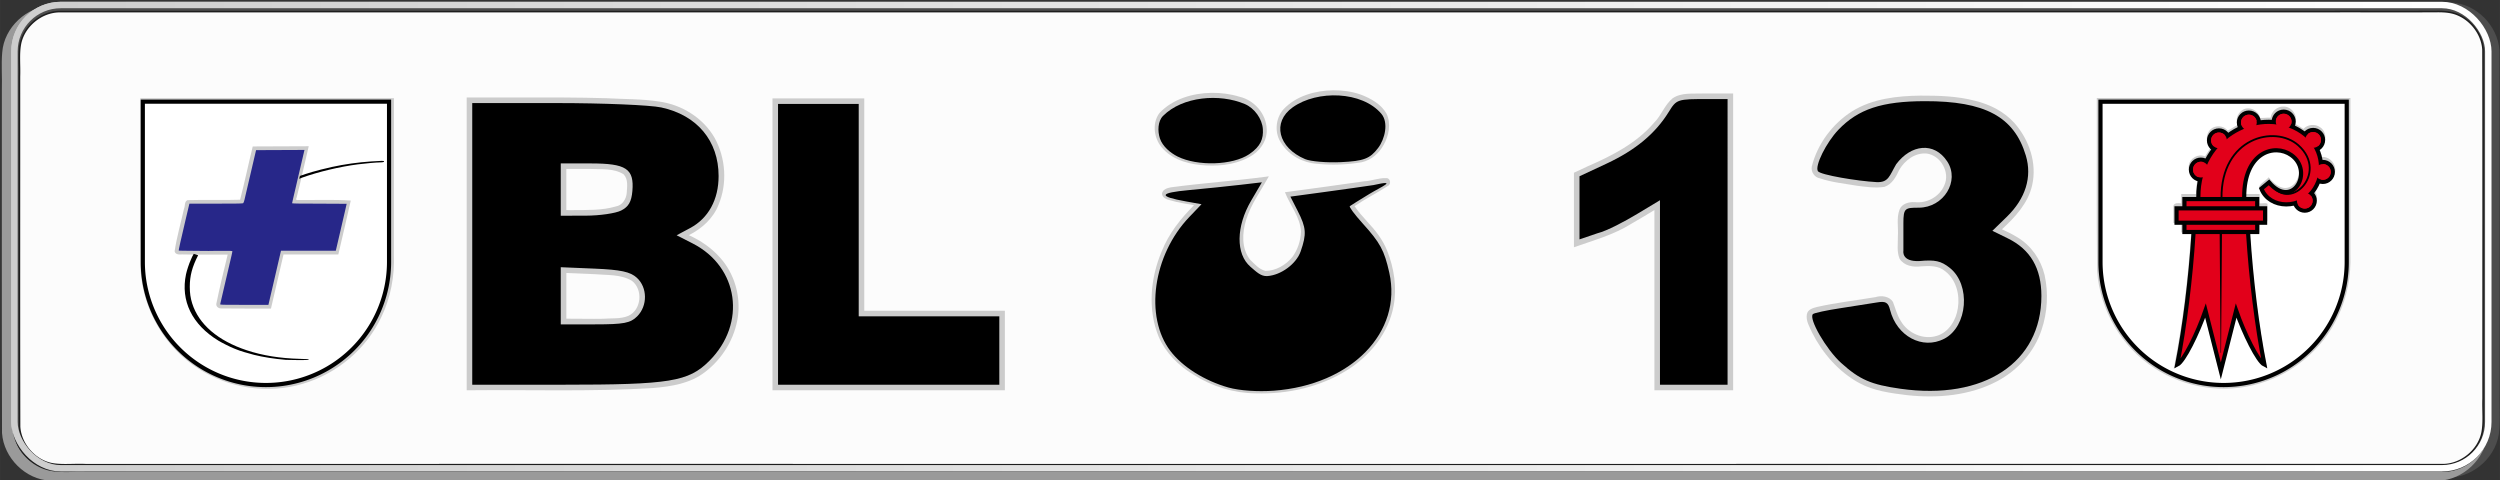 <?xml version="1.0" encoding="UTF-8" standalone="no"?>
<svg
   xmlns:dc="http://purl.org/dc/elements/1.1/"
   xmlns:cc="http://creativecommons.org/ns#"
   xmlns:rdf="http://www.w3.org/1999/02/22-rdf-syntax-ns#"
   xmlns:svg="http://www.w3.org/2000/svg"
   xmlns="http://www.w3.org/2000/svg"
   xmlns:xlink="http://www.w3.org/1999/xlink"
   xmlns:sodipodi="http://sodipodi.sourceforge.net/DTD/sodipodi-0.dtd"
   xmlns:inkscape="http://www.inkscape.org/namespaces/inkscape"
   width="219.09mm"
   height="42.084mm"
   viewBox="0 0 776.302 149.118"
   id="svg2"
   version="1.1"
   inkscape:version="1.0.2-2 (e86c870879, 2021-01-15)"
   sodipodi:docname="logo_BLue13.svg">
  <rect x="0" y="0" width="776.302" height="149.118" fill="#333333" stroke="none"/>
  <defs
     id="defs4">
    <linearGradient
       id="linearGradient4312"
       inkscape:collect="always">
      <stop
         id="stop4314"
         offset="0"
         style="stop-color:#cccccc;stop-opacity:1;" />
      <stop
         id="stop4316"
         offset="1"
         style="stop-color:#ffffff;stop-opacity:1" />
    </linearGradient>
    <linearGradient
       inkscape:collect="always"
       id="linearGradient4764">
      <stop
         style="stop-color:#cccccc;stop-opacity:1;"
         offset="0"
         id="stop4766" />
      <stop
         style="stop-color:#cccccc;stop-opacity:0;"
         offset="1"
         id="stop4768" />
    </linearGradient>
    <linearGradient
       inkscape:collect="always"
       xlink:href="#linearGradient4764"
       id="linearGradient4770"
       x1="-184.471"
       y1="296.933"
       x2="5164.08"
       y2="296.933"
       gradientUnits="userSpaceOnUse"
       gradientTransform="translate(-118.982,-33.38)" />
    <linearGradient
       inkscape:collect="always"
       xlink:href="#linearGradient4312"
       id="linearGradient4770-4"
       x1="-184.471"
       y1="296.933"
       x2="5164.08"
       y2="296.933"
       gradientUnits="userSpaceOnUse"
       gradientTransform="translate(-118.982,-33.379)" />
  </defs>
  <sodipodi:namedview
     id="base"
     pagecolor="#ffffff"
     bordercolor="#666666"
     borderopacity="1.0"
     inkscape:pageopacity="0.0"
     inkscape:pageshadow="2"
     inkscape:zoom="3.9018032"
     inkscape:cx="753.86122"
     inkscape:cy="97.603994"
     inkscape:document-units="px"
     inkscape:current-layer="g4772"
     showgrid="false"
     showguides="true"
     inkscape:guide-bbox="true"
     inkscape:window-width="1680"
     inkscape:window-height="987"
     inkscape:window-x="-8"
     inkscape:window-y="27"
     inkscape:window-maximized="1"
     fit-margin-top="0"
     fit-margin-left="0"
     fit-margin-right="0"
     fit-margin-bottom="0"
     inkscape:document-rotation="0">
    <sodipodi:guide
       position="1005.324,-911.575"
       orientation="0,1"
       id="guide4149" />
  </sodipodi:namedview>
  <g
     inkscape:label="Ebene 1"
     inkscape:groupmode="layer"
     id="layer1"
     transform="translate(531.752,969.402)">
    <g
       style="fill:#e2001a;stroke:#000000;stroke-width:9"
       id="g4157-8"
       transform="matrix(0.144,0,0,0.144,41.913,159.854)">
      <g
         id="g5907">
        <path
           style="fill:#000000;stroke:none;stroke-width:9"
           inkscape:connector-curvature="0"
           d="m 4080.68,1749.278 2,259 h 1 l 2,-259"
           id="path4195-6" />
        <g
           id="g4772"
           transform="translate(-4942.467,-9238.774)">
          <g
             id="g4318"
             transform="translate(1167.322,1610.1)">
            <path
               style="color:#000000;font-style:normal;font-variant:normal;font-weight:normal;font-stretch:normal;font-size:medium;line-height:normal;font-family:sans-serif;text-indent:0;text-align:start;text-decoration:none;text-decoration-line:none;text-decoration-style:solid;text-decoration-color:#000000;letter-spacing:normal;word-spacing:normal;text-transform:none;writing-mode:lr-tb;direction:ltr;baseline-shift:baseline;text-anchor:start;white-space:normal;clip-rule:nonzero;display:inline;overflow:visible;visibility:visible;opacity:1;isolation:auto;mix-blend-mode:normal;color-interpolation:sRGB;color-interpolation-filters:linearRGB;solid-color:#000000;solid-opacity:1;fill:#4d4d4d;fill-opacity:1;fill-rule:nonzero;stroke:none;stroke-width:3.471;stroke-linecap:butt;stroke-linejoin:round;stroke-miterlimit:4;stroke-dasharray:none;stroke-dashoffset:0;stroke-opacity:1;color-rendering:auto;image-rendering:auto;shape-rendering:auto;text-rendering:auto;enable-background:accumulate"
               d="m 5034.81,-208.584 c -614.618,0.192 -1229.236,0.038 -1843.853,0.087 -1087.544,0.017 -2175.089,-0.07 -3262.632,0.089 -53.66,1.571 -102.634,46.898 -106.625,100.762 -2.375,26.655 0.078,53.438 -0.818,80.148 0.188,246.904 -0.445,493.82 0.35,740.717 3.651,53.383 50.464,100.518 104.279,102.67 26.752,1.596 53.568,-0.263 80.301,0.504 1689.544,-0.064 3379.091,0.139 5068.634,-0.123 54.105,-1.772 103.197,-48.114 106.303,-102.501 2.06,-27.409 -0.173,-54.914 0.665,-82.365 -0.186,-245.575 0.445,-491.163 -0.35,-736.731 -3.633,-52.934 -49.624,-99.639 -102.869,-102.651 -14.429,-1.163 -28.927,-0.477 -43.385,-0.607 z"
               id="path4754"
               inkscape:connector-curvature="0" />
            <path
               style="color:#000000;font-style:normal;font-variant:normal;font-weight:normal;font-stretch:normal;font-size:medium;line-height:normal;font-family:sans-serif;text-indent:0;text-align:start;text-decoration:none;text-decoration-line:none;text-decoration-style:solid;text-decoration-color:#000000;letter-spacing:normal;word-spacing:normal;text-transform:none;writing-mode:lr-tb;direction:ltr;baseline-shift:baseline;text-anchor:start;white-space:normal;clip-rule:nonzero;display:inline;overflow:visible;visibility:visible;opacity:1;isolation:auto;mix-blend-mode:normal;color-interpolation:sRGB;color-interpolation-filters:linearRGB;solid-color:#000000;solid-opacity:1;fill:#9a9a9a;fill-opacity:1;fill-rule:nonzero;stroke:none;stroke-width:3.471;stroke-linecap:butt;stroke-linejoin:round;stroke-miterlimit:4;stroke-dasharray:none;stroke-dashoffset:0;stroke-opacity:1;color-rendering:auto;image-rendering:auto;shape-rendering:auto;text-rendering:auto;enable-background:accumulate"
               d="m 5009.243,-201.365 c -614.618,0.192 -1229.236,0.038 -1843.853,0.087 -1087.544,0.017 -2175.089,-0.07 -3262.632,0.089 -53.66,1.571 -102.634,46.898 -106.625,100.762 -2.375,26.655 0.078,53.438 -0.818,80.148 0.188,246.904 -0.445,493.82 0.35,740.717 3.651,53.383 50.464,100.518 104.279,102.67 26.752,1.596 53.568,-0.263 80.301,0.504 1689.544,-0.064 3379.091,0.139 5068.634,-0.123 54.105,-1.772 103.197,-48.114 106.303,-102.501 2.06,-27.409 -0.173,-54.914 0.665,-82.365 -0.186,-245.575 0.445,-491.163 -0.35,-736.73 -3.633,-52.934 -49.624,-99.639 -102.869,-102.651 -14.429,-1.163 -28.927,-0.477 -43.385,-0.607 z m -5087.115,25.83 c 156.058,0.34 312.124,0.027 468.186,0.135 1517.153,0.045 3034.306,-0.095 4551.459,0.083 37.468,0.311 74.988,-0.558 112.424,0.502 40.154,4.617 74.728,40.743 75.502,81.691 1.083,24.194 -0.431,48.569 0.268,72.84 -0.222,246.691 0.502,493.396 -0.391,740.078 -3.557,41.86 -41.285,77.664 -83.583,77.752 -25.308,0.776 -50.761,-0.412 -76.128,0.182 -1688.902,-0.052 -3377.805,0.113 -5066.706,-0.099 -41.616,-1.361 -79.685,-37.764 -81.49,-79.515 -1.607,-23.752 0.379,-47.676 -0.475,-71.51 0.225,-248.012 -0.5,-496.038 0.391,-744.041 3.563,-42.098 41.873,-78.309 84.392,-77.765 5.344,-0.235 10.751,-0.315 16.153,-0.335 z"
               id="rect5936-5"
               inkscape:connector-curvature="0" />
            <rect
               style="fill:#fcfcfc;fill-opacity:1;stroke:url(#linearGradient4770);stroke-width:13.882;stroke-linecap:round;stroke-linejoin:round;stroke-miterlimit:4;stroke-dasharray:none;stroke-dashoffset:14.625;stroke-opacity:1"
               id="rect5936"
               width="5334.669"
               height="999.011"
               x="-177.53"
               y="-202.573"
               ry="100"
               rx="100" />
            <path
               inkscape:connector-curvature="0"
               id="rect5936-9"
               d="m 5046.658,-202.471 c -76.184,0.462 -152.431,-3e-4 -228.717,0.164 h -0.016 c -1633.187,0.024 -3266.376,-0.049 -4899.563,0.047 a 6.942,6.942 0 0 0 -0.168,0 c -45.892,1.108 -88.025,35.969 -96.613,81.492 a 6.942,6.942 0 0 0 0,0.025 c -4.596,24.877 -1.343,49.188 -2.225,72.123 a 6.942,6.942 0 0 0 -0.01,0.272 c 0.14,251.809 -0.321,503.643 0.248,755.477 a 6.942,6.942 0 0 0 0.012,0.395 c 2.652,44.854 37.811,84.993 82.076,93.011 a 6.942,6.942 0 0 0 0.062,0.01 c 25.271,4.333 49.919,1.021 73.248,2.032 a 6.942,6.942 0 0 0 0.301,0.01 c 1695.295,-0.04 3390.591,0.08 5085.887,-0.07 a 6.942,6.942 0 0 0 0.189,0 c 45.421,-1.246 87.013,-35.476 96.092,-80.428 a 6.942,6.942 0 0 0 0.02,-0.078 c 4.873,-25.62 1.509,-51.184 2.404,-75.117 a 6.942,6.942 0 0 0 0.01,-0.264 c -0.151,-251.224 0.345,-502.474 -0.266,-753.723 a 6.942,6.942 0 0 0 -0.01,-0.418 c -2.766,-44.202 -37.004,-83.753 -80.439,-92.422 0,-8e-4 -0.01,0 -0.01,0 -10.945,-2.263 -21.874,-2.601 -32.5,-2.535 z m 0.09,13.883 c 10.273,-0.064 20.232,0.304 29.648,2.256 a 6.942,6.942 0 0 0 0.05,0.01 c 36.696,7.319 66.896,42.136 69.299,79.557 0.609,251.111 0.113,502.254 0.264,753.404 l 0.01,-0.264 c -0.953,25.48 2.145,50.313 -2.164,73.008 -7.712,38.075 -44.263,68.171 -82.803,69.254 -1695.249,0.149 -3390.5,0.03 -5085.75,0.07 l 0.301,0.01 c -24.947,-1.081 -48.946,2.013 -71.475,-1.844 -37.353,-6.785 -68.346,-42.115 -70.644,-80.056 -0.568,-251.7 -0.106,-503.43 -0.246,-755.166 l -0.01,0.272 c 0.942,-24.503 -2.066,-48.075 2,-70.109 v 0 c 7.27,-38.53 44.334,-69.231 83.279,-70.186 1633.144,-0.096 3266.292,-0.021 4899.438,-0.045 a 6.942,6.942 0 0 0 0.016,0 c 76.215,-0.164 152.486,0.298 228.788,-0.164 z"
               style="color:#000000;font-style:normal;font-variant:normal;font-weight:normal;font-stretch:normal;font-size:medium;line-height:normal;font-family:sans-serif;text-indent:0;text-align:start;text-decoration:none;text-decoration-line:none;text-decoration-style:solid;text-decoration-color:#000000;letter-spacing:normal;word-spacing:normal;text-transform:none;writing-mode:lr-tb;direction:ltr;baseline-shift:baseline;text-anchor:start;white-space:normal;clip-rule:nonzero;display:inline;overflow:visible;visibility:visible;opacity:1;isolation:auto;mix-blend-mode:normal;color-interpolation:sRGB;color-interpolation-filters:linearRGB;solid-color:#000000;solid-opacity:1;fill:#4d4d4d;fill-opacity:1;fill-rule:nonzero;stroke:#1e1e1e;stroke-width:3.471;stroke-linecap:butt;stroke-linejoin:round;stroke-miterlimit:4;stroke-dasharray:none;stroke-dashoffset:0;stroke-opacity:1;color-rendering:auto;image-rendering:auto;shape-rendering:auto;text-rendering:auto;enable-background:accumulate" />
            <path
               style="color:#000000;clip-rule:nonzero;display:inline;overflow:visible;visibility:visible;opacity:1;isolation:auto;mix-blend-mode:normal;color-interpolation:sRGB;color-interpolation-filters:linearRGB;solid-color:#000000;solid-opacity:1;fill:#cccccc;fill-opacity:1;fill-rule:nonzero;stroke:none;stroke-width:3.471;stroke-linecap:butt;stroke-linejoin:round;stroke-miterlimit:4;stroke-dasharray:none;stroke-dashoffset:0;stroke-opacity:1;color-rendering:auto;image-rendering:auto;shape-rendering:auto;text-rendering:auto;enable-background:accumulate"
               d="M 93.848,0.438 C 94.296,124.025 92.921,247.634 94.592,371.207 c 5.793,84.141 52.666,164.564 123.912,209.989 65.838,42.877 150.526,55.801 225.876,32.997 73.206,-21.419 136.649,-74.595 169.228,-143.725 20.284,-41.892 28.959,-88.873 27.166,-135.268 0.135,-112.254 0.04,-224.508 0.072,-336.762 -182.333,0 -364.667,0 -547,0 v 1 1 z"
               id="path4159-8-0"
               inkscape:connector-curvature="0" />
            <g
               id="g4366"
               transform="translate(126.658,-1104.909)">
              <path
                 inkscape:connector-curvature="0"
                 id="path4223"
                 d="m 2396.936,1272.32 c -69.107,9.162 -138.763,13.948 -207.872,23.243 -7.486,1.431 -17.827,4.793 -18.579,13.682 0.449,9.254 10.745,12.593 18.279,14.381 16.577,4.962 33.757,7.373 50.756,10.387 -28.866,28.776 -54.716,61.548 -69.81,99.753 -24.324,57.616 -30.561,125.308 -6.391,184.028 14.794,34.55 42.62,61.973 74.367,81.33 40.118,25.67 87.301,40.258 134.997,40.66 69.271,2.14 140.214,-13.899 198.993,-51.386 48.098,-30.897 87.418,-79.222 98.023,-136.374 7.923,-40.288 1.174,-82.295 -13.846,-120.121 -9.412,-23.637 -25.318,-43.81 -42.578,-62.199 -9.681,-10.787 -19.492,-21.556 -27.58,-33.625 23.861,-16.237 49.729,-29.173 73.9,-44.828 5.515,-5.268 2.061,-16.736 -6.363,-15.649 -15.768,-0.552 -30.65,6.115 -46.325,6.811 -57.049,8.399 -114.253,15.8 -171.394,23.681 11.274,28.516 33.04,53.52 34.628,84.988 -0.726,19.41 -6.99,39.032 -18.7,54.77 -14.051,17.181 -35.565,29.8 -57.989,29.796 -13.828,-3.435 -23.58,-14.851 -33.309,-24.432 -18.691,-24.308 -16.779,-57.816 -8.408,-85.436 10.489,-33.999 32.026,-62.991 49.121,-93.92 -1.307,0.152 -2.615,0.305 -3.922,0.457 z"
                 style="color:#000000;clip-rule:nonzero;display:inline;overflow:visible;visibility:visible;opacity:1;isolation:auto;mix-blend-mode:normal;color-interpolation:sRGB;color-interpolation-filters:linearRGB;solid-color:#000000;solid-opacity:1;fill:#cccccc;fill-opacity:1;fill-rule:nonzero;stroke:none;stroke-width:3.471;stroke-linecap:butt;stroke-linejoin:round;stroke-miterlimit:4;stroke-dasharray:none;stroke-dashoffset:0;stroke-opacity:1;color-rendering:auto;image-rendering:auto;shape-rendering:auto;text-rendering:auto;enable-background:accumulate" />
              <path
                 inkscape:connector-curvature="0"
                 id="path4209"
                 d="m 2277.336,1091.715 c -40.862,0.649 -83.83,13.124 -112.502,43.611 -17.212,23.241 -11.381,57.733 8.229,77.705 23.727,25.267 59.7,33.643 93.106,35.344 34.705,1.725 71.468,-3.583 100.822,-23.318 17.707,-12.281 30.808,-32.975 29.228,-55.098 -0.979,-32.803 -26.533,-62.233 -58.19,-69.696 -19.598,-6.091 -40.188,-8.81 -60.692,-8.549 z"
                 style="color:#000000;clip-rule:nonzero;display:inline;overflow:visible;visibility:visible;opacity:1;isolation:auto;mix-blend-mode:normal;color-interpolation:sRGB;color-interpolation-filters:linearRGB;solid-color:#000000;solid-opacity:1;fill:#cccccc;fill-opacity:1;fill-rule:nonzero;stroke:none;stroke-width:3.471;stroke-linecap:butt;stroke-linejoin:round;stroke-miterlimit:4;stroke-dasharray:none;stroke-dashoffset:0;stroke-opacity:1;color-rendering:auto;image-rendering:auto;shape-rendering:auto;text-rendering:auto;enable-background:accumulate" />
              <path
                 inkscape:connector-curvature="0"
                 id="path4147-6"
                 d="m 2539.602,1086.182 c -38.798,0.662 -79.835,11.96 -107.17,40.93 -17.514,19.812 -20.049,51.461 -4.672,73.256 16.404,26.107 46.199,42.285 76.711,44.336 32.162,3.531 64.875,2.05 96.732,-3.32 20.196,-4.62 36.994,-18.954 46.859,-36.898 11.697,-20.052 16.816,-46.109 6.551,-67.77 -11.698,-20.977 -34.16,-33.068 -55.86,-41.341 -18.944,-6.641 -39.121,-9.389 -59.151,-9.192 z"
                 style="color:#000000;clip-rule:nonzero;display:inline;overflow:visible;visibility:visible;opacity:1;isolation:auto;mix-blend-mode:normal;color-interpolation:sRGB;color-interpolation-filters:linearRGB;solid-color:#000000;solid-opacity:1;fill:#cccccc;fill-opacity:1;fill-rule:nonzero;stroke:none;stroke-width:3.471;stroke-linecap:butt;stroke-linejoin:round;stroke-miterlimit:4;stroke-dasharray:none;stroke-dashoffset:0;stroke-opacity:1;color-rendering:auto;image-rendering:auto;shape-rendering:auto;text-rendering:auto;enable-background:accumulate" />
            </g>
            <path
               style="mix-blend-mode:normal;fill:#cccccc;fill-opacity:1;stroke:none;stroke-width:3.471;stroke-miterlimit:4;stroke-dasharray:none;stroke-opacity:1"
               d="m 3932.736,-7.202 c -50.526,0.657 -103.56,6.463 -147.383,33.732 -42.59,27.094 -74.99,70.538 -87.191,119.65 -1.732,11.319 6.147,23.173 17.656,25.016 25.668,8.781 52.91,11.23 79.495,15.894 19.597,2.554 39.697,5.483 59.376,2.535 16.739,-5.261 25.502,-22.052 32.309,-36.92 11.975,-20.44 34.297,-37.263 59.103,-35.02 30.222,4.127 50.933,40.42 38.047,68.358 -10.156,24.593 -37.819,39.786 -64.033,36.402 -12.493,-0.641 -27.991,3.398 -32.641,16.418 -6.915,18.442 -2.147,38.358 -3.516,57.445 0.183,15.998 -2.688,33.077 3.708,48.236 9.473,15.367 29.718,18.809 46.34,16.449 17.606,-1.33 37.623,-1.929 51.972,10.561 23.642,18.002 32.024,50.789 27.322,79.424 -3.511,25.577 -19.44,52.135 -45.565,59.914 -29.334,8.953 -62.108,-5.66 -77.4,-31.854 -8.18,-12.69 -11.652,-27.597 -17.068,-41.502 -7.869,-12.104 -24.596,-14.36 -37.499,-10.225 -42.121,7.121 -84.827,11.841 -126.441,21.294 -8.566,2.157 -19.69,5.371 -21.564,15.42 -2.816,14.305 5.848,27.468 11.328,40.014 22.518,44.687 57.182,84.227 101.298,108.48 31.858,17.272 68.341,21.889 103.763,26.261 65.567,7.104 134.741,1.049 193.877,-30.049 44.08,-23.376 80.027,-62.953 95.722,-110.649 12.753,-37.805 15.182,-79.204 6.651,-118.187 -7.962,-33.571 -29.159,-63.965 -58.943,-81.695 -10.573,-6.562 -21.834,-11.906 -33.08,-17.193 28.284,-25.968 56.36,-56.102 65.061,-94.722 11.01,-47.522 -6.306,-98.498 -38.157,-134.355 -22.044,-24.615 -52.568,-40.036 -84.343,-47.859 -38.473,-10.246 -78.617,-11.371 -118.204,-11.274 z"
               id="path4221"
               inkscape:connector-curvature="0" />
            <path
               inkscape:connector-curvature="0"
               style="fill:#000000;stroke:none"
               d="m 3889.77,624.954 c -63.77,-8.958 -88.176,-19.571 -128.235,-55.762 -32.048,-28.954 -70.513,-95.491 -60.811,-105.193 2.501,-2.501 29.466,-8.294 59.922,-12.874 30.457,-4.58 65.733,-10.129 78.392,-12.332 18.459,-3.212 24.005,-0.069 28.009,15.891 14.307,57.003 69.886,86.723 116.806,62.459 50.842,-26.291 57.861,-116.712 11.879,-153.013 -18.917,-14.934 -31.793,-17.797 -65.596,-14.583 -38.79,1.728 -34.282,-21.922 -34.282,-21.922 v -59.542 c 0,-32.639 3.478,-33.621 32.959,-33.621 53.836,0 89.293,-57.408 61.581,-99.703 -28.252,-43.118 -78.395,-36.68 -110.159,6.07 -14.294,24.273 -16.165,39.769 -42.168,38.475 -40.838,-2.149 -121.618,-15.578 -126.596,-23.632 -7.022,-11.361 18.07,-61.929 44.32,-89.319 42.697,-44.552 93.466,-61.363 186.036,-61.601 130.02,-0.335 192.945,33.519 218.049,117.309 13.884,46.34 -0.533,92.726 -41.05,132.08 l -31.085,30.193 33.213,16.276 c 48.86,23.944 72.485,64.46 72.485,124.309 0,143.609 -123.977,225.275 -303.67,200.033 z"
               id="path4324" />
            <path
               style="mix-blend-mode:normal;fill:#cccccc;fill-opacity:1;stroke:none;stroke-width:3.471;stroke-linejoin:round;stroke-miterlimit:4;stroke-dasharray:none;stroke-opacity:1"
               d="m 915.984,-3.146 c -39.422,0.058 -78.844,0.038 -118.266,-0.033 0,210.469 0,420.937 0,631.406 134.201,-1.433 268.589,3.472 402.634,-4.946 38.775,-3.241 79.722,-9.726 111.254,-34.349 37.868,-28.748 64.485,-72.659 71.016,-119.873 6.057,-45.232 -7.789,-92.959 -38.547,-126.912 -18.437,-20.937 -41.984,-36.965 -67.312,-48.422 27.971,-13.927 52.957,-36.377 64.246,-66.102 19.045,-45.65 15.255,-99.838 -8.301,-143.111 C 1308.127,41.127 1261.794,12.33 1212.796,5.578 1175.188,-0.306 1136.946,0.607 1099.077,-1.596 1038.065,-3.446 977.017,-3.297 915.984,-3.146 Z M 1064.906,150.975 c 23.822,1.149 49.968,-1.873 71.148,11.455 10.526,10.953 7.492,27.585 6.662,41.229 -1.294,12.824 -9.864,25.92 -23.282,28.096 -29.675,8.808 -61.377,7.595 -92.108,7.939 -4.91,-0.016 -9.819,-0.045 -14.729,-0.018 0,-29.567 0,-59.134 0,-88.701 17.436,0 34.872,0 52.309,0 z m 7.814,226.842 c 27.225,2.424 56.842,-0.182 81.25,14.361 24.346,18.456 20.72,62.541 -7.49,75.438 -17.122,7.352 -36.074,4.768 -54.234,6.356 -26.537,0.582 -53.077,-0.354 -79.615,-0.166 0.116,-32.837 -0.132,-65.674 -0.037,-98.512 20.042,0.841 40.085,1.682 60.127,2.523 z"
               id="path4215"
               inkscape:connector-curvature="0" />
            <path
               inkscape:connector-curvature="0"
               id="path4318"
               style="fill:#000000;stroke:none"
               d="m 1130.715,240.643 c 16.073,-8.089 22.371,-19.013 24.319,-42.174 4.04,-48.038 -13.232,-59.444 -90.011,-59.444 h -64.452 v 56.396 56.396 l 54.227,-0.128 c 29.825,-0.07 63.987,-5.041 75.917,-11.045 z m 34.705,228.08 c 22.688,-22.688 22.258,-62.28 -0.905,-83.249 -14.162,-12.821 -34.597,-17.214 -91.101,-19.588 l -72.844,-3.059 v 61.624 61.624 h 73.748 c 62.18,0 76.47,-2.722 91.101,-17.353 z M 809.692,312.549 V 8.88 h 181.775 c 99.976,0 201.602,4.252 225.836,9.45 77.225,16.562 123.644,72.08 123.644,147.882 0,50.945 -21.994,91.11 -61.441,112.199 l -29.072,15.543 34.487,17.594 c 99.442,50.731 116.763,172.522 36.02,253.265 -44.93,44.93 -84.799,51.407 -316.46,51.407 H 809.692 Z" />
            <path
               style="color:#000000;clip-rule:nonzero;display:inline;overflow:visible;visibility:visible;opacity:1;isolation:auto;mix-blend-mode:normal;color-interpolation:sRGB;color-interpolation-filters:linearRGB;solid-color:#000000;solid-opacity:1;fill:#cccccc;fill-opacity:1;fill-rule:nonzero;stroke:none;stroke-width:3.471;stroke-linecap:butt;stroke-linejoin:round;stroke-miterlimit:4;stroke-dasharray:none;stroke-dashoffset:0;stroke-opacity:1;color-rendering:auto;image-rendering:auto;shape-rendering:auto;text-rendering:auto;enable-background:accumulate"
               d="m 1457.09,0.756 c 0,209.154 0,418.309 0,627.463 167.065,0 334.13,0 501.195,0 0,-57.165 0,-114.331 0,-171.496 -101.072,0 -202.143,0 -303.215,0 0,-152.656 0,-305.311 0,-457.967 -65.993,0 -131.987,0 -197.981,0 v 1 z"
               id="path4213"
               inkscape:connector-curvature="0" />
            <path
               inkscape:connector-curvature="0"
               style="fill:#000000;stroke:none"
               d="M 1469.089,312.256 V 10.755 h 93.27 80.71 v 230.215 227.752 h 160.201 143.014 v 73.748 73.748 h -238.597 -238.597 z"
               id="path4316" />
            <path
               style="mix-blend-mode:normal;fill:#cccccc;fill-opacity:1;stroke:none;stroke-width:3.471;stroke-miterlimit:4;stroke-dasharray:none;stroke-opacity:1"
               d="m 3463.743,-11.787 c -21.939,0.96 -46.465,-2.7 -65.689,10.453 -17.394,14.416 -24.213,37.316 -40.246,52.965 -37.522,43.874 -90.046,70.642 -142.258,93.34 -10.049,4.692 -20.097,9.384 -30.146,14.076 0,53.589 0,107.177 0,160.766 42.194,-14.933 86.136,-26.884 124.34,-50.98 16.605,-9.391 32.85,-19.395 49.185,-29.243 0,129.543 0,259.086 0,388.629 56.587,0 113.174,0 169.762,0 0,-213.339 0,-426.677 0,-640.016 -21.649,0 -43.298,0.01 -64.947,0.01 z"
               id="path4211"
               inkscape:connector-curvature="0" />
            <path
               inkscape:connector-curvature="0"
               style="fill:#000000;stroke:none"
               d="M 3370.928,417.298 V 218.376 l -48.42,29.157 c -26.631,16.036 -65.15,36.815 -86.763,42.222 l -38.342,13.065 V 234.754 166.688 l 58.565,-27.344 c 61.95,-28.925 104.793,-64.504 133.593,-110.942 17.344,-27.967 18.051,-28.198 86.19,-28.198 h 40.938 V 308.211 616.219 h -58.999 -86.763 z"
               id="path4314" />
            <g
               id="g4371">
              <path
                 inkscape:connector-curvature="0"
                 id="path4326"
                 d="m 2440.403,622.288 c -51.593,-14.612 -98.938,-44.383 -125.071,-78.645 -56.463,-74.027 -37.767,-207.095 40.612,-289.056 l 26.389,-27.595 -33.654,-6.053 c -60.348,-10.855 -58.281,-18.417 6.672,-24.412 35.084,-3.238 84.802,-8.338 110.484,-11.334 l 46.695,-5.446 -23.134,39.475 c -32.827,56.014 -33.447,115.205 -1.496,142.689 12.819,11.027 22.485,20.953 36.269,20.049 29.726,-1.951 62.578,-26.367 71.893,-53.089 13.137,-37.684 12.184,-51 -6.237,-87.13 l -15.854,-31.096 74.419,-10.105 c 40.93,-5.558 88.084,-12.224 104.786,-14.814 55.193,-12.499 15.774,4.165 -8.676,19.032 -21.474,13.058 -40.567,24.98 -42.429,26.494 -1.862,1.514 10.505,18.128 27.482,36.919 38.228,42.314 46.803,58.116 57.59,106.125 28.957,128.878 -81.896,242.446 -248.736,254.828 -35.062,2.602 -74.361,-0.139 -98.005,-6.836 z"
                 style="fill:#000000;stroke:none" />
              <path
                 inkscape:connector-curvature="0"
                 id="path4312"
                 d="m 2330.708,124.117 c -15.235,-7.589 -32.48,-21.752 -38.156,-39.041 -5.097,-15.527 -4.713,-36.973 6.822,-48.55 41.952,-42.11 121.796,-48.745 176.494,-25.476 20.351,8.657 37.331,31.809 38.713,53.881 1.286,20.534 -4.265,37.233 -29.481,54.227 -35.589,23.983 -111.317,26.416 -154.392,4.96 z"
                 style="fill:#000000;stroke:none" />
              <path
                 inkscape:connector-curvature="0"
                 id="path4147"
                 d="m 2605.86,129.803 c -58.564,-24.625 -71.858,-79.741 -26.946,-111.721 53.101,-37.812 149.921,-34.931 191.152,13.868 15.974,18.907 7.95,54.242 -7.067,73.917 -17.357,22.742 -30.405,28.106 -80.255,30.416 -30.454,1.411 -65.052,-1.505 -76.883,-6.48 z"
                 style="fill:#000000;stroke:none" />
            </g>
            <path
               style="color:#000000;clip-rule:nonzero;display:inline;overflow:visible;visibility:visible;opacity:1;isolation:auto;mix-blend-mode:normal;color-interpolation:sRGB;color-interpolation-filters:linearRGB;solid-color:#000000;solid-opacity:1;fill:#cccccc;fill-opacity:1;fill-rule:nonzero;stroke:none;stroke-width:3.471;stroke-linecap:butt;stroke-linejoin:round;stroke-miterlimit:4;stroke-dasharray:none;stroke-dashoffset:0;stroke-opacity:1;color-rendering:auto;image-rendering:auto;shape-rendering:auto;text-rendering:auto;enable-background:accumulate"
               d="m 4312.839,-0.048 c 0.449,123.587 -0.926,247.196 0.745,370.769 5.793,84.141 52.666,164.564 123.912,209.989 65.838,42.877 150.526,55.801 225.876,32.997 73.206,-21.419 136.649,-74.595 169.228,-143.725 20.284,-41.892 28.959,-88.873 27.166,-135.268 0.135,-112.254 0.04,-224.508 0.072,-336.762 -182.333,0 -364.667,0 -547,0 v 1 1 z"
               id="path4159-8-0-6"
               inkscape:connector-curvature="0" />
            <path
               style="fill:#ffffff;stroke:#000000;stroke-width:9"
               inkscape:connector-curvature="0"
               d="m 4320.862,5.885 h 531 V 351.385 a 265.5,265.5 0 0 1 -531,0 z"
               id="path4159" />
            <path
               inkscape:connector-curvature="0"
               id="circle4161-7"
               d="m 4715.644,16.417 c -13.63,-0.621 -26.419,10.563 -27.963,24.053 -7.476,-0.628 -15.849,0.951 -22.686,0.434 -2.936,-16.836 -25.226,-26.865 -39.209,-16.262 -9.694,6.771 -14.08,20.57 -9.31,31.523 -7.435,3.218 -14.45,9.146 -21.367,12 -10.075,-12.967 -33.133,-12.149 -41.131,2.686 -6.549,10.362 -4.691,25.652 5.135,33.34 -4.815,6.139 -8.487,13.563 -12.764,19.684 -14.222,-6.574 -32.69,3.488 -34.971,19 -2.731,12.776 6.542,26.582 18.801,29.504 -2.12,10.723 -2.981,21.651 -3.379,32.561 -10.592,0 -21.185,0 -31.777,0 -0.247,6.707 0.336,13.754 -0.229,20.24 -5.773,-0.805 -14.718,-1.826 -16.793,5.328 0,12.188 0,24.376 0,36.565 5.457,2.427 11.377,-0.034 17,0.852 0,6.675 0,13.35 0,20.025 7.251,0 14.501,0 21.752,0 -6.311,82.615 -14.701,165.167 -29.209,246.741 -2.766,15.986 -5.764,31.936 -8.85,47.88 31.415,-28.951 47.261,-69.73 63.52,-108.191 1.942,-4.622 4.037,-13.637 5.079,-3.548 10.702,42.103 21.292,84.236 32.203,126.29 11.43,-44.069 22.517,-88.222 33.742,-132.344 13.672,35.601 28.427,71.652 52.217,101.828 4.926,5.104 9.936,10.125 14.781,15.309 -19.426,-96.969 -30.839,-195.37 -37.836,-293.965 7.193,0 14.387,0 21.58,0 0.25,-6.706 -0.341,-13.761 0.232,-20.24 5.773,0.802 14.715,1.824 16.789,-5.33 0,-12.188 0,-24.376 0,-36.564 -5.457,-2.427 -11.377,0.034 -17,-0.852 0,-6.657 0,-13.315 0,-19.973 -9.912,-0.449 -19.847,0.519 -29.744,-0.328 -0.81,-29.981 6.891,-62.781 30.553,-82.93 19.29,-15.645 49.815,-16.408 68.473,0.717 15.939,13.672 20.788,38.967 8.502,56.595 -6.52,10.217 -19.95,16.189 -31.523,11.243 -11.106,-3.84 -19.498,-12.601 -26.842,-21.406 -5.949,7.633 -15.989,11.355 -20.461,20.258 10.03,28.237 43.809,42.571 71.957,35.859 6.186,16.535 31.068,22.87 44.049,9.928 10.899,-9.435 11.981,-27.798 2.375,-38.506 4.299,-5.301 7.506,-11.37 10.553,-17.445 17.82,5.728 38.305,-11.334 34.986,-30.029 -1.644,-13.745 -15.008,-25.011 -28.865,-24.041 -0.927,-6.168 -3.701,-12.151 -4.893,-18.057 16.148,-9.389 17.23,-35.964 1.17,-46.027 -10.704,-7.573 -26.874,-6.02 -35.789,3.652 -5.573,-4.084 -11.644,-7.419 -17.727,-10.668 6.921,-16.614 -6.886,-37.89 -25.131,-37.387 z"
               style="color:#000000;clip-rule:nonzero;display:inline;overflow:visible;visibility:visible;opacity:1;isolation:auto;mix-blend-mode:normal;color-interpolation:sRGB;color-interpolation-filters:linearRGB;solid-color:#000000;solid-opacity:1;fill:#cccccc;fill-opacity:1;fill-rule:nonzero;stroke:none;stroke-width:3.471;stroke-linecap:butt;stroke-linejoin:miter;stroke-miterlimit:4;stroke-dasharray:none;stroke-dashoffset:0;stroke-opacity:1;color-rendering:auto;image-rendering:auto;shape-rendering:auto;text-rendering:auto;enable-background:accumulate" />
            <circle
               style="fill:#e2001a;stroke:#000000;stroke-width:9"
               cx="4537.362"
               cy="152.385"
               r="21.5"
               id="circle4161" />
            <circle
               style="fill:#e2001a;stroke:#000000;stroke-width:9"
               cx="4576.362"
               cy="89.385"
               r="21.5"
               id="circle4163" />
            <circle
               style="fill:#e2001a;stroke:#000000;stroke-width:9"
               cx="4640.862"
               cy="50.885"
               r="21.5"
               id="circle4165" />
            <circle
               style="fill:#e2001a;stroke:#000000;stroke-width:9"
               cx="4715.862"
               cy="48.885"
               r="21.5"
               id="circle4167" />
            <circle
               style="fill:#e2001a;stroke:#000000;stroke-width:9"
               cx="4779.362"
               cy="88.385"
               r="21.5"
               id="circle4169" />
            <circle
               style="fill:#e2001a;stroke:#000000;stroke-width:9"
               cx="4800.362"
               cy="157.385"
               r="21.5"
               id="circle4171" />
            <circle
               style="fill:#e2001a;stroke:#000000;stroke-width:9"
               cx="4761.362"
               cy="219.385"
               r="21.5"
               id="circle4173" />
            <path
               style="fill:#e2001a;stroke:#000000;stroke-width:9;stroke-miterlimit:9"
               inkscape:connector-curvature="0"
               d="m 4639.362,291.385 c 6,96 19,200 35,281.5 -14,-6.7 -43.7,-66.9 -61,-116.5 l -33,130 -33,-130 c -17.3,49.6 -47,109.8 -61,116.5 16,-81.5 29,-185.5 35,-281.5 l 10.5,-80 c -0.2,-133.8 137,-199.6 223.7,-139.9 45.2,31.2 50.4,84.7 27.9,121.1 -29.2,47.3 -98.2,45.2 -115.6,0.8 l 16.4,-13.5 c 51.3,60 97.4,-23.9 48.2,-58.8 -36.7,-26.1 -102.1,-5.7 -101.7,90.3 z"
               stroke-miterlimit="9"
               id="path4175" />
            <g
               style="fill:#e2001a;stroke:none;stroke-width:9"
               id="g4177"
               transform="translate(4316.362,1.385)">
              <circle
                 cx="221"
                 cy="151"
                 r="17"
                 id="circle4179" />
              <circle
                 cx="260"
                 cy="88"
                 r="17"
                 id="circle4181" />
              <circle
                 cx="324.5"
                 cy="49.5"
                 r="17"
                 id="circle4183" />
              <circle
                 cx="399.5"
                 cy="47.5"
                 r="17"
                 id="circle4185" />
              <circle
                 cx="463"
                 cy="87"
                 r="17"
                 id="circle4187" />
              <circle
                 cx="484"
                 cy="156"
                 r="17"
                 id="circle4189" />
              <circle
                 cx="445"
                 cy="218"
                 r="17"
                 id="circle4191" />
            </g>
            <path
               style="fill:none;stroke:#000000;stroke-width:4"
               inkscape:connector-curvature="0"
               d="m 4581.862,214.085 c -1.5,-130.7 115.3,-159.1 165.8,-114 67.4,60.2 -21.8,150.4 -62.6,77.9"
               id="path4193" />
            <path
               style="fill:#000000;stroke:none;stroke-width:9"
               inkscape:connector-curvature="0"
               d="m 4577.862,288.385 2,259 h 1 l 2,-259"
               id="path4195" />
            <path
               style="fill:#e2001a;stroke:#000000;stroke-width:9"
               inkscape:connector-curvature="0"
               d="m 4501.862,215.885 h 157 v 71 h -157 z"
               id="path4197" />
            <path
               style="fill:#e2001a;stroke:#000000;stroke-width:9"
               inkscape:connector-curvature="0"
               d="m 4484.862,235.885 h 191 v 31 h -191 z"
               id="path4199" />
            <path
               id="path4159-8"
               d="M 99.283,5.885 H 630.283 V 351.385 a 265.5,265.5 0 0 1 -531,0 z"
               inkscape:connector-curvature="0"
               style="fill:#ffffff" />
            <path
               style="color:#000000;clip-rule:nonzero;display:inline;overflow:visible;visibility:visible;opacity:1;isolation:auto;mix-blend-mode:normal;color-interpolation:sRGB;color-interpolation-filters:linearRGB;solid-color:#000000;solid-opacity:1;fill:#cccccc;fill-opacity:1;fill-rule:nonzero;stroke:none;stroke-width:3.471;stroke-linecap:butt;stroke-linejoin:round;stroke-miterlimit:4;stroke-dasharray:none;stroke-dashoffset:0;stroke-opacity:1;color-rendering:auto;image-rendering:auto;shape-rendering:auto;text-rendering:auto;enable-background:accumulate"
               d="m 454.551,101.94 c -39.408,0.16 -78.816,0.324 -118.225,0.484 -9.359,38.231 -17.318,76.801 -27.279,114.887 -37.76,1.279 -75.644,-0.248 -113.346,0.865 -7.298,3.143 -4.726,12.476 -7.536,18.388 -6.813,30.533 -15.538,60.801 -20.296,91.736 1.157,7.421 10.079,7.505 15.857,6.957 32.845,0.769 65.701,0.273 98.551,0.457 -8.678,35.241 -17.149,70.582 -24.508,106.105 -0.778,5.972 4.956,10.125 10.486,9.949 35.666,0.391 71.582,0.248 107.365,0.279 9.038,-38.889 18.1,-77.771 27.094,-116.67 39.393,0 78.785,0 118.178,0 8.996,-38.757 18.148,-77.478 26.865,-116.299 -37.821,-2.491 -75.794,-0.766 -113.631,-1.205 -2.993,0.999 -5.691,-1.202 -3.428,-4.154 9.413,-37.048 17.481,-74.563 26.381,-111.789 -0.843,0.003 -1.686,0.007 -2.529,0.01 z"
               id="path5855-0"
               inkscape:connector-curvature="0" />
            <path
               inkscape:connector-curvature="0"
               id="path5882"
               d="m 218.589,337.01 c -12.912,25.175 -17.977,44.307 -18.001,67.988 -0.014,13.581 1.531,24.321 5.149,35.79 14.288,45.305 55.322,80.508 118.051,101.277 33.802,11.191 71.441,17.26 113.988,18.379 15.541,0.408 19.535,0.747 19.535,1.641 0,0.924 -4.217,1.102 -22.969,0.989 -12.633,-0.078 -24.515,-0.273 -26.404,-0.434 l 4.2e-4,2.6e-4 c -25.168,-2.141 -48.945,-5.879 -68.693,-10.792 -12.927,-3.218 -32.112,-9.087 -36.923,-11.299 -0.945,-0.434 -3.809,-1.572 -6.367,-2.531 -7.062,-2.65 -25.841,-12.04 -33.787,-16.896 -56.799,-34.71 -81.747,-85.931 -69.699,-143.103 1.795,-8.518 6.797,-23.577 10.282,-30.95 1.634,-3.459 2.971,-6.532 2.971,-6.83 0,-0.298 1.509,-3.102 3.355,-6.23 z"
               style="fill:#000000;stroke-width:0;stroke-miterlimit:4;stroke-dasharray:none" />
            <path
               inkscape:connector-curvature="0"
               id="path5880"
               d="m 438.126,165.945 c 1.343,-0.672 7.078,-2.618 12.745,-4.325 5.667,-1.708 11.933,-3.632 13.924,-4.277 6.651,-2.155 28.858,-7.746 42.748,-10.762 27.369,-5.943 55.051,-9.838 84.323,-11.863 22.949,-1.588 27.733,-1.603 27.733,-0.089 0,1.523 -2.686,2.171 -9.055,2.185 -7.342,0.023 -32.215,2.227 -47.526,4.224 -39.171,5.109 -85.022,16.027 -120.052,28.587 l -6.414,2.592 z"
               style="fill:#000000;stroke-width:0;stroke-miterlimit:4;stroke-dasharray:none" />
            <path
               inkscape:connector-curvature="0"
               id="path5855"
               d="m 423.013,216.564 c -0.965,3.924 -1.757,7.607 -1.76,8.184 -0.005,0.829 12.327,1.049 58.813,1.049 32.35,0 58.819,0.136 58.819,0.3 0,0.166 -1.567,7.058 -3.482,15.318 l -8.929,38.52 -8.244,35.463 -2.797,11.961 h -59.097 -59.098 l -0.429,1.889 -16.7,72.095 c 0,0 -5.508,23.495 -7.084,30.303 l -2.867,12.378 -52.222,0.002 c -49.335,0.002 -52.197,-0.08 -51.771,-1.466 l -3.3e-4,-1.9e-4 24.519,-105.13 c 0,0 1.753,-7.793 1.757,-8.599 0.007,-1.372 -2.169,-1.451 -34.555,-1.259 -22.791,0.704 -43.843,-0.266 -63.574,-0.177 -9.394,0.051 -17.569,-0.386 -17.569,-0.386 0,0 0.28,-4.464 3.271,-16.857 0.891,-3.693 3.575,-15.213 5.964,-25.601 2.389,-10.387 5.103,-22.096 6.031,-26.02 l 4.273,-18.046 3.024,-12.8 0.438,-1.889 h 57.453 c 49.731,0 57.625,-0.168 58.731,-1.25 0.703,-0.687 1.908,-3.992 2.679,-7.344 1.555,-6.761 13.645,-58.597 20.51,-87.933 l 4.419,-18.886 52.182,-0.215 52.182,-0.215 -0.429,1.895 -2.129,9.029 c -1.719,7.211 -5.455,23.276 -8.748,37.61"
               style="fill:#00007a;fill-opacity:0.807;stroke-width:0;stroke-miterlimit:4;stroke-dasharray:none" />
            <rect
               style="fill:none;fill-opacity:1;stroke:url(#linearGradient4770-4);stroke-width:13.882;stroke-linecap:round;stroke-linejoin:round;stroke-miterlimit:4;stroke-dasharray:none;stroke-dashoffset:14.625;stroke-opacity:1"
               id="rect5936-6"
               width="5334.669"
               height="999.011"
               x="-177.53"
               y="-202.573"
               ry="100"
               rx="100" />
          </g>
        </g>
      </g>
    </g>
  </g>
</svg>

